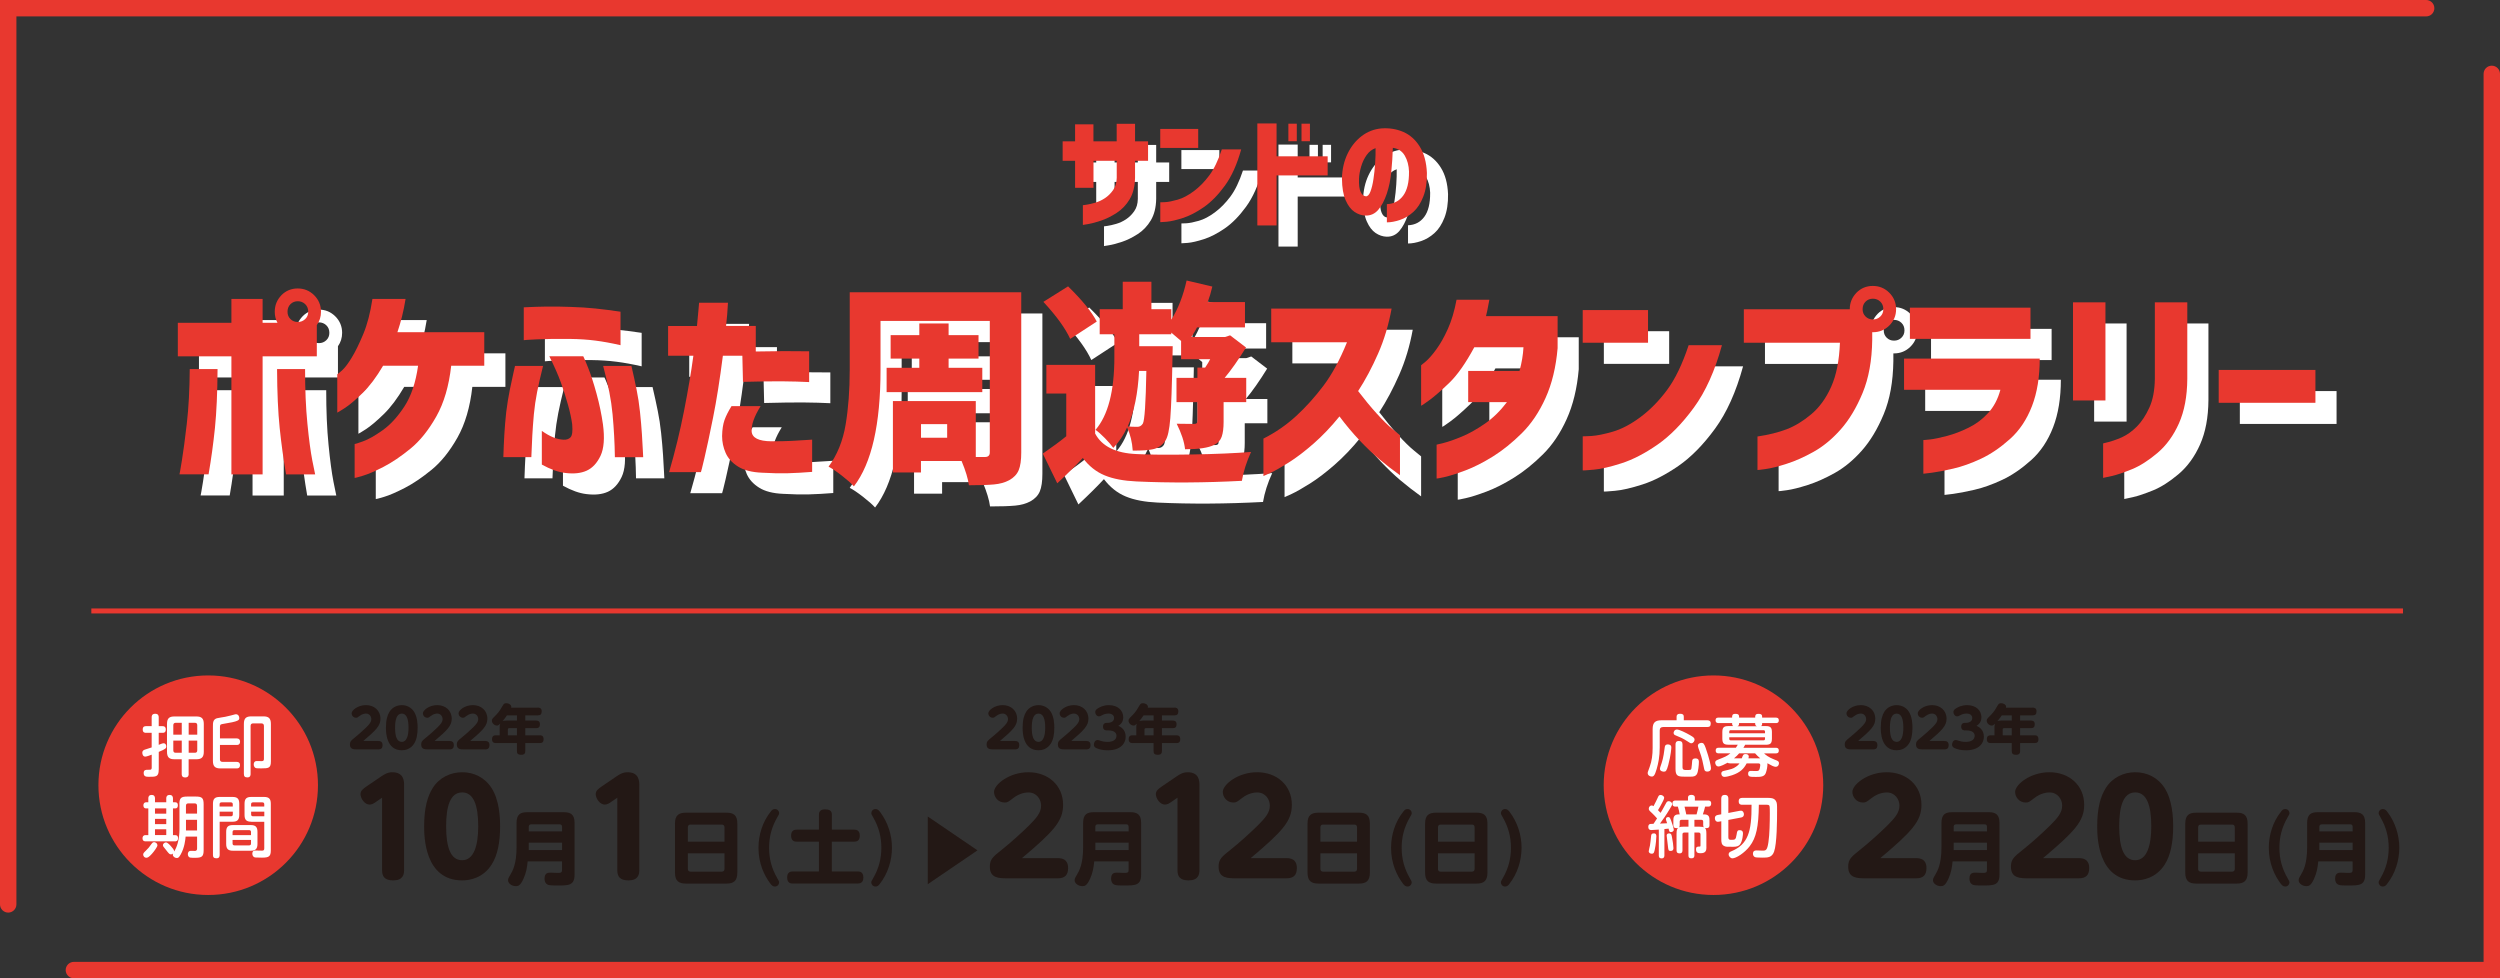 <?xml version="1.0" encoding="UTF-8"?><svg id="_レイヤー_2" xmlns="http://www.w3.org/2000/svg" viewBox="0 0 603.28 236.07"><rect x="0" y="0" width="603.28" height="236.07" fill="#333333" stroke="none"/><defs><style>.cls-1{fill:#fff;}.cls-2{fill:none;stroke:#e8382f;stroke-miterlimit:10;stroke-width:1.2px;}.cls-3{fill:#e8382f;}.cls-4{fill:#231815;}</style></defs><g id="_レイヤー_1-2"><g><g><path class="cls-1" d="M73.01,76.33c1.08-1.08,2.39-1.62,3.94-1.62s2.87,.55,3.97,1.64c1.09,1.09,1.64,2.42,1.64,3.97,0,1.21-.34,2.29-1.01,3.23v7.53h-13.08v28.49h-7.53v-28.49h-12.93v-8.08h12.93v-5.76h7.53v5.76h3.59c-.44-.81-.66-1.7-.66-2.68,0-1.55,.54-2.88,1.62-3.99Zm-15.41,17.83c-.03,5.69-.25,10.42-.63,14.2-.39,3.77-.9,7.51-1.54,11.21h-7.02c.03-.07,.23-1.18,.58-3.33s.75-5.13,1.19-8.92c.44-3.79,.67-8.17,.71-13.16h6.72Zm14.35,0h6.77c0,4.98,.18,9.37,.56,13.16,.37,3.79,.77,6.76,1.19,8.92s.65,3.27,.68,3.33h-7.02c-.64-3.7-1.15-7.44-1.54-11.21-.39-3.77-.6-8.5-.63-14.2Zm7.53-13.84c0-.74-.24-1.35-.73-1.82-.49-.47-1.09-.71-1.79-.71s-1.3,.24-1.77,.71c-.47,.47-.71,1.08-.71,1.82s.24,1.3,.71,1.77,1.06,.71,1.77,.71,1.3-.24,1.79-.71,.73-1.06,.73-1.77Z"/><path class="cls-1" d="M102.97,77.24c-.24,1.48-.52,2.9-.86,4.24-.34,1.35-.71,2.61-1.11,3.79h20.96v8.08h-7.98c-.54,4.88-1.74,8.98-3.61,12.28-1.87,3.3-3.95,5.89-6.24,7.75-2.29,1.87-4.45,3.33-6.47,4.37-2.02,1.04-3.68,1.76-4.98,2.15-1.3,.39-1.96,.56-2,.53v-8.18c.07,.03,.75-.19,2.05-.66,1.3-.47,2.87-1.36,4.72-2.68,1.85-1.31,3.59-3.22,5.23-5.71,1.63-2.49,2.74-5.78,3.31-9.85h-8.44c-1.62,2.76-3.28,4.98-5,6.64-1.72,1.67-3.14,2.86-4.27,3.59-1.13,.72-1.73,1.09-1.79,1.09v-9.24s.4-.27,1.11-.91c.71-.64,1.5-1.67,2.37-3.11,.88-1.43,1.8-3.32,2.78-5.66,.98-2.34,1.72-5.18,2.22-8.51h7.98Z"/><path class="cls-1" d="M126.56,115.43c.07-2.09,.15-3.96,.25-5.61,.1-1.65,.25-3.42,.45-5.3,.24-1.89,.52-3.66,.86-5.33,.34-1.67,.63-3.04,.88-4.12,.25-1.08,.38-1.63,.38-1.67h6.77c-.61,2.42-1.09,4.53-1.44,6.32-.35,1.79-.61,3.57-.78,5.35-.17,1.89-.3,3.61-.38,5.18-.08,1.57-.16,3.29-.23,5.18h-6.77Zm4.95-36.17c2.02-.1,3.87-.16,5.53-.18,1.67-.02,3.58,0,5.73,.08,2.16,.07,4.14,.19,5.96,.38,1.82,.19,3.86,.45,6.11,.78v8.08c-2.22-.51-4.25-.88-6.09-1.11-1.84-.24-3.85-.37-6.04-.4-3.33-.03-6.02,0-8.06,.1-2.04,.1-3.09,.17-3.16,.2v-7.93Zm6.16,11.82h8.18c.07,.07,.45,.96,1.14,2.68,.69,1.72,1.38,3.84,2.07,6.36,.69,2.53,1.2,4.98,1.54,7.38,.44,3.3,.24,5.83-.58,7.58-.83,1.75-1.94,2.95-3.33,3.59-1.4,.64-3.12,.82-5.18,.56-1.72-.2-3.6-.88-5.66-2.02v-8.13c1.01,.71,1.94,1.23,2.78,1.57,.84,.34,1.67,.52,2.48,.56,.71,.03,1.26-.16,1.67-.58,.4-.42,.54-1.46,.4-3.11-.17-1.31-.5-2.88-1.01-4.7-.5-1.82-1.08-3.62-1.72-5.41-.64-1.78-1.57-3.89-2.78-6.31Zm22.63,24.35h-6.82c-.03-1.89-.09-3.61-.18-5.18-.09-1.57-.21-3.29-.38-5.18-.17-1.78-.43-3.57-.78-5.35-.35-1.78-.85-3.89-1.49-6.32h6.82c.51,2.19,.93,4.12,1.26,5.78,.34,1.67,.61,3.44,.81,5.33,.2,1.89,.35,3.65,.46,5.3,.1,1.65,.18,2.99,.23,4.02,.05,1.03,.08,1.56,.08,1.59Z"/><path class="cls-1" d="M166.32,90.93v-7.17h6.97c.17-1.75,.29-3.11,.38-4.09,.08-.98,.13-1.48,.13-1.52h6.97c-.1,1.92-.25,3.79-.45,5.61h7.17v6.16c4.71-.1,9.01-.12,12.88-.05v7.43c-1.95-.1-4.09-.16-6.42-.18-2.32-.02-5.51,.02-9.55,.13l-.15-6.31h-4.7c-.74,5.79-1.53,10.78-2.37,14.95-.84,4.18-1.53,7.41-2.07,9.7-.54,2.29-.83,3.43-.86,3.43h-7.68c1.45-4.98,2.65-9.92,3.61-14.8,.96-4.88,1.71-9.31,2.25-13.29h-6.11Zm15.31,12.17h7.02c-1.55,2.49-2.27,4.52-2.17,6.09,.1,1.57,1.68,2.37,4.75,2.4,1.89,0,3.53-.03,4.92-.1,1.4-.07,3.04-.17,4.93-.3v7.78c-2.12,.17-4.08,.28-5.89,.33-1.8,.05-3.86,0-6.19-.13-2.46-.1-4.4-.6-5.81-1.49-1.42-.89-2.41-1.99-2.98-3.28-.57-1.3-.86-2.65-.86-4.07,.03-1.58,.23-2.87,.58-3.86,.35-.99,.92-2.11,1.69-3.36Z"/><path class="cls-1" d="M251.54,75.63v38.7c0,1.85-.21,3.28-.63,4.27-.42,.99-1.19,1.79-2.3,2.4-1.01,.54-2.22,.88-3.64,1.01-1.42,.13-3.44,.2-6.06,.2-.2-1.55-.79-3.5-1.77-5.86h-9.8v2.78h-6.77v-17.23h20v13.49h2.22c.77,0,1.16-.37,1.16-1.11v-31.72h-26.37v11.77c0,13.2-2.14,22.58-6.41,28.14-.64-.71-1.61-1.57-2.91-2.58-1.3-1.01-2.37-1.73-3.21-2.17,2.09-2.83,3.46-6.21,4.12-10.15,.66-3.94,.99-8.35,.99-13.24v-18.69h41.37Zm-32.48,18.24h7.88v-2.22h-6.92v-5.66h6.92v-2.83h7.07v2.83h7.22v5.66h-7.22v2.22h8.13v5.86h-23.09v-5.86Zm14.6,16.87v-3.28h-6.31v3.28h6.31Z"/><path class="cls-1" d="M269.37,93.15v16.57c1.65,3.1,4.98,4.75,10,4.95,3.2,.17,7.65,.2,13.36,.1,5.71-.1,10.46-.3,14.27-.61-1.11,2.42-1.85,4.75-2.22,6.97-8.96,.47-17.43,.52-25.41,.15-3.1-.14-5.67-.62-7.7-1.47-2.04-.84-3.8-2.24-5.28-4.19-1.52,1.65-3.57,3.69-6.16,6.11l-3.49-7.17c2.39-1.65,4.28-3.05,5.66-4.19v-10.31h-4.8v-6.92h11.77Zm.4-10.46l-6.42,4.19c-1.15-2.53-3.3-5.51-6.47-8.94l5.96-3.74c3.4,3.33,5.71,6.16,6.92,8.49Zm4.24,8.59v-5.51h-3.54v-6.06h5.56v-6.62h6.92v6.62h4.8v2.53c1.65-2.63,2.88-5.78,3.69-9.45l6.21,1.46c-.3,1.31-.67,2.56-1.11,3.74h8.99v6.11h-11.57c-.3,.61-.76,1.38-1.36,2.32h8.13l1.21-.4,3.84,2.93c-1.85,3-3.57,5.44-5.15,7.33h5.2v5.86h-5.46v4.75c0,1.52-.15,2.71-.46,3.59-.3,.88-.91,1.53-1.82,1.97-1.35,.71-3.69,1.06-7.02,1.06-.2-1.82-.88-3.87-2.02-6.16,1.14,.03,2.54,.05,4.19,.05,.54,0,.81-.2,.81-.61v-4.65h-5.05v-5.86h5.05v-2.48h1.87c.54-.81,.94-1.48,1.21-2.02h-7.02v-4.4c-.64-.57-1.43-1.25-2.37-2.02v.4h-7.73v2.88h8.08c-.03,1.15-.05,1.95-.05,2.42-.13,7.14-.31,12.12-.53,14.93-.22,2.81-.62,4.62-1.19,5.43-.78,1.18-1.84,1.89-3.18,2.12-.94,.2-2.51,.3-4.7,.3-.13-2.05-.59-3.92-1.36-5.61-.81,1.85-1.92,3.5-3.33,4.95-.47-.67-1.15-1.46-2.02-2.35-.88-.89-1.63-1.56-2.27-2,3.03-3.5,4.55-9.36,4.55-17.58Zm7.73,3.33h-1.77c-.27,5.39-1.18,9.85-2.73,13.39,.64,.07,1.41,.1,2.32,.1,.54,0,.98-.25,1.31-.76,.44-.71,.72-4.95,.86-12.73Z"/><path class="cls-1" d="M311.86,87.7v-8.13h29.05c-.71,3.91-1.79,7.53-3.26,10.86-1.46,3.33-3.07,6.35-4.82,9.04,1.52,1.99,3.02,3.81,4.52,5.46,1.5,1.65,2.79,2.92,3.89,3.81,1.09,.89,1.66,1.36,1.69,1.39v9.65c-1.82-1.31-3.47-2.59-4.95-3.84-1.48-1.25-3.07-2.75-4.75-4.52-1.68-1.77-3.32-3.71-4.9-5.84-2.05,2.53-4.15,4.72-6.29,6.59-2.14,1.87-4.12,3.38-5.94,4.52-1.82,1.14-3.28,1.98-4.4,2.5-1.11,.52-1.68,.78-1.72,.78v-9.04c2.93-1.48,5.56-3.3,7.91-5.46,2.34-2.15,4.54-4.6,6.59-7.32,2.05-2.73,3.94-6.21,5.66-10.46h-18.29Z"/><path class="cls-1" d="M364.5,77.44c-.17,.98-.34,1.86-.51,2.65-.17,.79-.27,1.22-.3,1.29h17.28v7.73c-.4,4.61-1.37,8.62-2.91,12.02-1.53,3.4-3.44,6.24-5.73,8.51-2.29,2.27-4.61,4.14-6.97,5.61-2.36,1.47-4.56,2.58-6.62,3.36-2.05,.77-3.72,1.31-5,1.59-1.28,.29-1.94,.41-1.97,.38v-8.18s.62-.14,1.77-.43c1.14-.29,2.6-.8,4.37-1.54,1.77-.74,3.61-1.78,5.53-3.11,1.92-1.33,3.69-3.06,5.3-5.18h-9.35v-7.53h12.38c.54-1.95,.86-3.86,.96-5.71h-11.87c-2.09,3.87-4.11,6.74-6.06,8.61-1.95,1.87-3.55,3.26-4.8,4.17-1.25,.91-1.9,1.35-1.97,1.31v-9.75s.41-.31,1.14-.93c.72-.62,1.57-1.59,2.53-2.9,.96-1.31,1.89-2.96,2.78-4.93s1.59-4.32,2.1-7.05h7.93Z"/><path class="cls-1" d="M387.03,87.8v-7.88h15.76v7.88h-15.76Zm33.59,.61c-1.68,6.16-3.94,11.18-6.77,15.05-2.83,3.87-5.77,6.86-8.82,8.97-3.05,2.1-5.94,3.6-8.66,4.47-2.73,.88-4.96,1.39-6.69,1.54-1.74,.15-2.62,.21-2.65,.18v-8.23s.72,0,2.07-.08c1.35-.08,3.07-.43,5.18-1.04,2.1-.61,4.32-1.77,6.64-3.49,2.32-1.72,4.47-3.9,6.44-6.54,1.97-2.64,3.71-6.26,5.23-10.84h8.03Z"/><path class="cls-1" d="M453.1,75.73c1.08-1.08,2.39-1.62,3.94-1.62s2.87,.55,3.97,1.64c1.09,1.1,1.64,2.42,1.64,3.97s-.55,2.86-1.64,3.94c-1.09,1.08-2.42,1.62-3.97,1.62h-.15v1.87c-.07,4.95-.84,9.21-2.32,12.78-1.48,3.57-3.25,6.51-5.3,8.82-2.05,2.31-4.23,4.1-6.52,5.38-2.29,1.28-4.46,2.25-6.52,2.9-2.05,.66-3.73,1.08-5.03,1.26-1.3,.18-1.96,.26-2,.23v-8.08c2.69-.4,5.03-.98,7.02-1.74,1.99-.76,3.97-1.96,5.94-3.61,1.97-1.65,3.58-3.86,4.82-6.64,1.25-2.78,1.95-6.32,2.12-10.63h-23.19v-8.08h25.56c0-1.55,.54-2.88,1.62-3.99Zm6.47,3.99c0-.74-.24-1.35-.73-1.82-.49-.47-1.09-.71-1.79-.71s-1.3,.24-1.77,.71c-.47,.47-.71,1.08-.71,1.82s.24,1.3,.71,1.77c.47,.47,1.06,.71,1.77,.71s1.3-.23,1.79-.71c.49-.47,.73-1.06,.73-1.77Z"/><path class="cls-1" d="M464.57,99.17v-7.53h32.74c0,4.41-.62,8.23-1.87,11.47-1.25,3.23-3.01,5.88-5.3,7.93-2.29,2.05-4.61,3.64-6.97,4.75s-4.6,1.91-6.72,2.4c-2.12,.49-3.84,.82-5.15,.99-1.31,.17-2,.25-2.07,.25v-8.13s.59-.02,1.67-.15c1.08-.13,2.44-.42,4.09-.86,1.65-.44,3.37-1.09,5.15-1.97,1.79-.88,3.36-2.05,4.72-3.54,1.36-1.48,2.35-3.35,2.95-5.61h-23.24Zm1.41-12.28v-7.53h29.1v7.53h-29.1Z"/><path class="cls-1" d="M505.34,101.74v-23.69h7.83v23.69h-7.83Zm7.27,10.36c1.75-.4,3.27-.9,4.55-1.49,1.28-.59,2.48-1.46,3.61-2.6,1.13-1.14,2.12-2.65,2.98-4.52,.86-1.87,1.3-4.18,1.34-6.95v-18.49h7.83v18.49c-.03,4.21-.71,7.79-2.02,10.73-1.31,2.95-3.05,5.33-5.2,7.15-2.16,1.82-4.2,3.12-6.14,3.91-1.94,.79-3.56,1.34-4.88,1.64-1.31,.3-2,.45-2.07,.45v-8.34Z"/><path class="cls-1" d="M540.5,102.3v-7.93h23.34v7.93h-23.34Z"/></g><g><path class="cls-3" d="M603.28,236.07H17.83c-1.09,0-1.98-.89-1.98-1.98s.89-1.98,1.98-1.98H599.32V17.83c0-1.1,.89-1.98,1.98-1.98s1.98,.89,1.98,1.98V236.07Z"/><path class="cls-3" d="M1.98,220.22c-1.09,0-1.98-.89-1.98-1.98V0H585.46c1.1,0,1.98,.89,1.98,1.98s-.89,1.98-1.98,1.98H3.96V218.24c0,1.09-.89,1.98-1.98,1.98Z"/></g><g><path class="cls-1" d="M264.53,50.43v-6.52h-3v-4.7h3v-4.11h4.43v4.11h5.61v-4.23h4.43v4.23h3.14v4.7h-3.14v4.11c-.04,2.06-.47,3.77-1.29,5.15-.82,1.38-1.88,2.49-3.17,3.32-1.29,.83-2.55,1.45-3.77,1.86-1.22,.41-2.25,.68-3.08,.82-.83,.14-1.26,.21-1.28,.21v-4.76s.31-.04,.87-.12c.56-.08,1.25-.24,2.08-.48,.83-.24,1.62-.61,2.36-1.1,.74-.49,1.4-1.13,1.97-1.94,.57-.8,.86-1.79,.88-2.97v-4.11h-5.61v6.52h-4.43Z"/><path class="cls-1" d="M285.08,40.8v-4.58h9.16v4.58h-9.16Zm19.53,.35c-.98,3.58-2.29,6.5-3.93,8.75-1.64,2.25-3.35,3.99-5.12,5.21-1.77,1.22-3.45,2.09-5.04,2.6-1.59,.51-2.88,.81-3.89,.9-1.01,.09-1.52,.12-1.54,.1v-4.79s.42,0,1.2-.04c.78-.05,1.79-.25,3.01-.6,1.22-.35,2.51-1.03,3.86-2.03,1.35-1,2.6-2.27,3.74-3.8,1.15-1.54,2.16-3.64,3.04-6.3h4.67Z"/><path class="cls-1" d="M308.51,59.5v-24.61h4.64v7.93h12.33v4.61h-12.33v12.07h-4.64Zm7.49-20.32v-4.23h2.03v4.23h-2.03Zm3.17,0v-4.23h2.03v4.23h-2.03Z"/><path class="cls-1" d="M345.12,46.58c-.06-1.55-.4-2.85-1.03-3.92-.63-1.07-1.59-1.7-2.88-1.89-.06,1.9-.18,3.82-.37,5.75-.19,1.94-.55,3.72-1.1,5.34-.55,1.62-1.23,2.92-2.06,3.88-.82,.96-1.86,1.42-3.11,1.38-.92-.04-1.8-.34-2.63-.9-.83-.56-1.54-1.48-2.11-2.77-.58-1.29-.88-3.04-.9-5.26,.04-2.17,.48-4.14,1.32-5.92,.84-1.77,1.97-3.2,3.38-4.29,1.41-1.09,3-1.72,4.79-1.89,1.92-.14,3.68,.14,5.3,.84,1.61,.7,2.94,1.87,3.98,3.54,1.04,1.66,1.62,3.79,1.73,6.37,.04,2.21-.25,4.11-.87,5.7-.62,1.59-1.42,2.82-2.41,3.71-.99,.89-2.06,1.53-3.21,1.92-1.16,.39-2.21,.59-3.17,.59v-4.4c1.66-.06,2.97-.74,3.93-2.04,.96-1.3,1.43-3.22,1.41-5.74Zm-10.45,5.9c.45,.02,.83-.36,1.13-1.15,.3-.78,.55-1.79,.73-3.01,.19-1.22,.32-2.5,.41-3.83,.09-1.33,.12-2.54,.1-3.64-.86,.29-1.58,.85-2.16,1.67-.58,.82-1.02,1.75-1.32,2.77-.3,1.03-.48,1.99-.51,2.89-.06,1.47,.07,2.54,.38,3.21,.31,.68,.72,1.03,1.23,1.07Z"/></g><g><path class="cls-3" d="M67.91,71.23c1.08-1.08,2.39-1.62,3.94-1.62s2.87,.55,3.97,1.64c1.09,1.09,1.64,2.42,1.64,3.97,0,1.21-.34,2.29-1.01,3.23v7.53h-13.08v28.49h-7.53v-28.49h-12.93v-8.08h12.93v-5.76h7.53v5.76h3.59c-.44-.81-.66-1.7-.66-2.68,0-1.55,.54-2.88,1.62-3.99Zm-15.41,17.83c-.03,5.69-.25,10.42-.63,14.2-.39,3.77-.9,7.51-1.54,11.21h-7.02c.03-.07,.23-1.18,.58-3.33,.35-2.15,.75-5.13,1.19-8.92,.44-3.79,.67-8.17,.71-13.16h6.72Zm14.35,0h6.77c0,4.98,.18,9.37,.56,13.16,.37,3.79,.77,6.76,1.19,8.92,.42,2.15,.65,3.27,.68,3.33h-7.02c-.64-3.7-1.15-7.44-1.54-11.21-.39-3.77-.6-8.5-.63-14.2Zm7.53-13.84c0-.74-.24-1.35-.73-1.82-.49-.47-1.09-.71-1.79-.71s-1.3,.24-1.77,.71c-.47,.47-.71,1.08-.71,1.82s.24,1.3,.71,1.77,1.06,.71,1.77,.71,1.3-.24,1.79-.71c.49-.47,.73-1.06,.73-1.77Z"/><path class="cls-3" d="M97.87,72.14c-.24,1.48-.52,2.9-.86,4.24-.34,1.35-.71,2.61-1.11,3.79h20.96v8.08h-7.98c-.54,4.88-1.74,8.98-3.61,12.28-1.87,3.3-3.95,5.89-6.24,7.75-2.29,1.87-4.45,3.33-6.47,4.37-2.02,1.04-3.68,1.76-4.98,2.15-1.3,.39-1.96,.56-2,.53v-8.18c.07,.03,.75-.19,2.05-.66,1.3-.47,2.87-1.36,4.72-2.68,1.85-1.31,3.59-3.22,5.23-5.71,1.63-2.49,2.74-5.78,3.31-9.85h-8.44c-1.62,2.76-3.28,4.98-5,6.64-1.72,1.67-3.14,2.86-4.27,3.59-1.13,.72-1.73,1.09-1.79,1.09v-9.24s.4-.27,1.11-.91c.71-.64,1.5-1.67,2.37-3.11,.88-1.43,1.8-3.32,2.78-5.66,.98-2.34,1.72-5.18,2.22-8.51h7.98Z"/><path class="cls-3" d="M121.46,110.33c.07-2.09,.15-3.96,.25-5.61,.1-1.65,.25-3.42,.45-5.3,.24-1.89,.52-3.66,.86-5.33,.34-1.67,.63-3.04,.88-4.12,.25-1.08,.38-1.63,.38-1.67h6.77c-.61,2.42-1.09,4.53-1.44,6.31-.35,1.79-.61,3.57-.78,5.35-.17,1.89-.29,3.61-.38,5.18s-.16,3.29-.23,5.18h-6.77Zm4.95-36.17c2.02-.1,3.87-.16,5.53-.18,1.67-.02,3.58,0,5.73,.08,2.16,.07,4.14,.19,5.96,.38,1.82,.19,3.86,.45,6.11,.78v8.08c-2.22-.51-4.25-.88-6.09-1.11-1.84-.24-3.85-.37-6.04-.4-3.33-.03-6.02,0-8.06,.1-2.04,.1-3.09,.17-3.16,.2v-7.93Zm6.16,11.82h8.18c.07,.07,.45,.96,1.14,2.68,.69,1.72,1.38,3.84,2.07,6.36s1.2,4.98,1.54,7.38c.44,3.3,.24,5.83-.58,7.58-.83,1.75-1.94,2.95-3.33,3.59-1.4,.64-3.12,.82-5.18,.56-1.72-.2-3.6-.88-5.66-2.02v-8.13c1.01,.71,1.94,1.23,2.78,1.57,.84,.34,1.67,.52,2.48,.56,.71,.03,1.26-.16,1.67-.58,.4-.42,.54-1.46,.4-3.11-.17-1.31-.5-2.88-1.01-4.7-.5-1.82-1.08-3.62-1.72-5.41-.64-1.78-1.57-3.89-2.78-6.31Zm22.63,24.35h-6.82c-.03-1.89-.09-3.61-.18-5.18-.08-1.57-.21-3.29-.38-5.18-.17-1.78-.43-3.57-.78-5.35-.35-1.78-.85-3.89-1.49-6.31h6.82c.51,2.19,.93,4.12,1.26,5.78,.34,1.67,.61,3.44,.81,5.33,.2,1.89,.35,3.65,.46,5.3,.1,1.65,.18,2.99,.23,4.02,.05,1.03,.08,1.56,.08,1.59Z"/><path class="cls-3" d="M161.22,85.83v-7.17h6.97c.17-1.75,.29-3.11,.38-4.09,.08-.98,.13-1.48,.13-1.52h6.97c-.1,1.92-.25,3.79-.46,5.61h7.17v6.16c4.71-.1,9.01-.12,12.88-.05v7.43c-1.95-.1-4.09-.16-6.42-.18-2.32-.02-5.51,.02-9.55,.13l-.15-6.31h-4.7c-.74,5.79-1.53,10.78-2.37,14.95-.84,4.18-1.53,7.41-2.07,9.7-.54,2.29-.83,3.44-.86,3.44h-7.68c1.45-4.98,2.65-9.92,3.61-14.8,.96-4.88,1.71-9.31,2.25-13.29h-6.11Zm15.31,12.17h7.02c-1.55,2.49-2.27,4.52-2.17,6.09,.1,1.57,1.68,2.37,4.75,2.4,1.89,0,3.53-.03,4.92-.1,1.4-.07,3.04-.17,4.93-.3v7.78c-2.12,.17-4.08,.28-5.89,.33-1.8,.05-3.86,0-6.19-.13-2.46-.1-4.4-.6-5.81-1.49-1.42-.89-2.41-1.99-2.98-3.28-.57-1.3-.86-2.65-.86-4.07,.03-1.58,.23-2.87,.58-3.86,.35-.99,.92-2.11,1.69-3.36Z"/><path class="cls-3" d="M246.44,70.52v38.7c0,1.85-.21,3.28-.63,4.27-.42,.99-1.19,1.79-2.3,2.4-1.01,.54-2.22,.88-3.64,1.01-1.42,.13-3.44,.2-6.06,.2-.2-1.55-.79-3.5-1.77-5.86h-9.8v2.78h-6.77v-17.23h20v13.49h2.22c.77,0,1.16-.37,1.16-1.11v-31.72h-26.37v11.77c0,13.2-2.14,22.58-6.42,28.14-.64-.71-1.61-1.57-2.91-2.58-1.3-1.01-2.37-1.73-3.21-2.17,2.09-2.83,3.46-6.21,4.12-10.15,.66-3.94,.99-8.35,.99-13.24v-18.69h41.37Zm-32.48,18.24h7.88v-2.22h-6.92v-5.66h6.92v-2.83h7.07v2.83h7.22v5.66h-7.22v2.22h8.13v5.86h-23.09v-5.86Zm14.6,16.87v-3.28h-6.31v3.28h6.31Z"/><path class="cls-3" d="M264.27,88.05v16.57c1.65,3.1,4.98,4.75,10,4.95,3.2,.17,7.65,.2,13.36,.1s10.46-.3,14.27-.61c-1.11,2.42-1.85,4.75-2.22,6.97-8.96,.47-17.43,.52-25.41,.15-3.1-.14-5.67-.62-7.7-1.47-2.04-.84-3.8-2.24-5.28-4.19-1.52,1.65-3.57,3.69-6.16,6.11l-3.49-7.17c2.39-1.65,4.28-3.05,5.66-4.19v-10.31h-4.8v-6.92h11.77Zm.4-10.46l-6.42,4.19c-1.15-2.53-3.3-5.51-6.47-8.94l5.96-3.74c3.4,3.33,5.71,6.16,6.92,8.49Zm4.24,8.59v-5.51h-3.54v-6.06h5.56v-6.62h6.92v6.62h4.8v2.53c1.65-2.63,2.88-5.78,3.69-9.45l6.21,1.46c-.3,1.31-.67,2.56-1.11,3.74h8.99v6.11h-11.57c-.3,.61-.76,1.38-1.36,2.32h8.13l1.21-.4,3.84,2.93c-1.85,3-3.57,5.44-5.15,7.33h5.2v5.86h-5.46v4.75c0,1.52-.15,2.71-.46,3.59-.3,.88-.91,1.53-1.82,1.97-1.35,.71-3.69,1.06-7.02,1.06-.2-1.82-.88-3.87-2.02-6.16,1.14,.03,2.54,.05,4.19,.05,.54,0,.81-.2,.81-.61v-4.65h-5.05v-5.86h5.05v-2.48h1.87c.54-.81,.94-1.48,1.21-2.02h-7.02v-4.4c-.64-.57-1.43-1.25-2.37-2.02v.4h-7.73v2.88h8.08c-.03,1.15-.05,1.95-.05,2.42-.13,7.14-.31,12.12-.53,14.93-.22,2.81-.62,4.62-1.19,5.43-.78,1.18-1.84,1.89-3.18,2.12-.94,.2-2.51,.3-4.7,.3-.13-2.05-.59-3.92-1.36-5.61-.81,1.85-1.92,3.5-3.33,4.95-.47-.67-1.15-1.46-2.02-2.35-.88-.89-1.63-1.56-2.27-2,3.03-3.5,4.55-9.36,4.55-17.58Zm7.73,3.33h-1.77c-.27,5.39-1.18,9.85-2.73,13.39,.64,.07,1.41,.1,2.32,.1,.54,0,.98-.25,1.31-.76,.44-.71,.72-4.95,.86-12.73Z"/><path class="cls-3" d="M306.76,82.6v-8.13h29.05c-.71,3.91-1.79,7.53-3.26,10.86-1.46,3.33-3.07,6.35-4.82,9.04,1.52,1.99,3.02,3.81,4.52,5.46,1.5,1.65,2.8,2.92,3.89,3.81,1.09,.89,1.66,1.36,1.69,1.39v9.65c-1.82-1.31-3.47-2.59-4.95-3.84-1.48-1.25-3.07-2.75-4.75-4.52-1.68-1.77-3.32-3.71-4.9-5.83-2.05,2.53-4.15,4.72-6.29,6.59-2.14,1.87-4.12,3.38-5.94,4.52-1.82,1.14-3.28,1.98-4.4,2.5-1.11,.52-1.68,.78-1.72,.78v-9.04c2.93-1.48,5.56-3.3,7.91-5.46,2.34-2.15,4.54-4.6,6.59-7.32,2.05-2.73,3.94-6.21,5.66-10.46h-18.29Z"/><path class="cls-3" d="M359.4,72.34c-.17,.98-.34,1.86-.51,2.65-.17,.79-.27,1.22-.3,1.29h17.28v7.73c-.4,4.61-1.37,8.62-2.91,12.02-1.53,3.4-3.44,6.24-5.73,8.51-2.29,2.27-4.61,4.14-6.97,5.61-2.36,1.47-4.56,2.58-6.62,3.36-2.05,.77-3.72,1.31-5,1.59-1.28,.29-1.94,.41-1.97,.38v-8.18s.62-.14,1.77-.43c1.14-.29,2.6-.8,4.37-1.54,1.77-.74,3.61-1.78,5.53-3.11,1.92-1.33,3.69-3.06,5.3-5.18h-9.35v-7.53h12.38c.54-1.95,.86-3.86,.96-5.71h-11.87c-2.09,3.87-4.11,6.74-6.06,8.61-1.95,1.87-3.55,3.26-4.8,4.17-1.25,.91-1.9,1.35-1.97,1.31v-9.75s.41-.31,1.14-.93c.72-.62,1.57-1.59,2.53-2.9,.96-1.31,1.89-2.95,2.78-4.93,.89-1.97,1.59-4.32,2.1-7.05h7.93Z"/><path class="cls-3" d="M381.93,82.7v-7.88h15.76v7.88h-15.76Zm33.59,.61c-1.68,6.16-3.94,11.18-6.77,15.05-2.83,3.87-5.77,6.86-8.82,8.97-3.05,2.11-5.94,3.6-8.66,4.47-2.73,.88-4.96,1.39-6.69,1.54-1.74,.15-2.62,.21-2.65,.18v-8.23s.72,0,2.07-.08c1.35-.08,3.07-.43,5.18-1.04,2.1-.61,4.32-1.77,6.64-3.49,2.32-1.72,4.47-3.9,6.44-6.54,1.97-2.64,3.71-6.26,5.23-10.84h8.03Z"/><path class="cls-3" d="M448,70.62c1.08-1.08,2.39-1.62,3.94-1.62s2.87,.55,3.97,1.64c1.09,1.1,1.64,2.42,1.64,3.97s-.55,2.86-1.64,3.94c-1.09,1.08-2.42,1.62-3.97,1.62h-.15v1.87c-.07,4.95-.84,9.21-2.32,12.78-1.48,3.57-3.25,6.51-5.3,8.82-2.05,2.31-4.23,4.1-6.52,5.38-2.29,1.28-4.46,2.25-6.52,2.9-2.05,.66-3.73,1.08-5.03,1.26-1.3,.18-1.96,.26-2,.23v-8.08c2.69-.4,5.03-.98,7.02-1.74,1.99-.76,3.97-1.96,5.94-3.61,1.97-1.65,3.58-3.86,4.82-6.64,1.25-2.78,1.95-6.32,2.12-10.63h-23.19v-8.08h25.56c0-1.55,.54-2.88,1.62-3.99Zm6.47,3.99c0-.74-.24-1.35-.73-1.82-.49-.47-1.09-.71-1.79-.71s-1.3,.24-1.77,.71c-.47,.47-.71,1.08-.71,1.82s.24,1.3,.71,1.77c.47,.47,1.06,.71,1.77,.71s1.3-.23,1.79-.71c.49-.47,.73-1.06,.73-1.77Z"/><path class="cls-3" d="M459.47,94.06v-7.53h32.74c0,4.41-.62,8.23-1.87,11.47-1.25,3.23-3.01,5.88-5.3,7.93-2.29,2.05-4.61,3.64-6.97,4.75-2.36,1.11-4.6,1.91-6.72,2.4-2.12,.49-3.84,.82-5.15,.99-1.31,.17-2,.25-2.07,.25v-8.13s.59-.02,1.67-.15c1.08-.13,2.44-.42,4.09-.86,1.65-.44,3.37-1.09,5.15-1.97,1.79-.88,3.36-2.05,4.72-3.54,1.36-1.48,2.35-3.35,2.96-5.61h-23.24Zm1.41-12.28v-7.53h29.1v7.53h-29.1Z"/><path class="cls-3" d="M500.24,96.64v-23.69h7.83v23.69h-7.83Zm7.27,10.36c1.75-.4,3.27-.9,4.55-1.49,1.28-.59,2.48-1.46,3.61-2.6,1.13-1.14,2.12-2.65,2.98-4.52,.86-1.87,1.3-4.18,1.34-6.95v-18.49h7.83v18.49c-.03,4.21-.71,7.79-2.02,10.73-1.31,2.95-3.05,5.33-5.2,7.15-2.16,1.82-4.2,3.12-6.14,3.91-1.94,.79-3.56,1.34-4.88,1.64s-2,.45-2.07,.45v-8.34Z"/><path class="cls-3" d="M535.4,97.2v-7.93h23.34v7.93h-23.34Z"/></g><g><path class="cls-3" d="M259.43,45.33v-6.52h-3v-4.7h3v-4.11h4.43v4.11h5.61v-4.23h4.43v4.23h3.14v4.7h-3.14v4.11c-.04,2.06-.47,3.77-1.29,5.15-.82,1.38-1.88,2.49-3.17,3.32-1.29,.83-2.55,1.45-3.77,1.86-1.22,.41-2.25,.68-3.08,.82-.83,.14-1.26,.21-1.28,.21v-4.76s.31-.04,.87-.12c.56-.08,1.25-.24,2.09-.48,.83-.24,1.62-.61,2.36-1.1,.74-.49,1.4-1.13,1.97-1.94,.57-.8,.86-1.79,.88-2.97v-4.11h-5.61v6.52h-4.43Z"/><path class="cls-3" d="M279.98,35.7v-4.58h9.16v4.58h-9.16Zm19.53,.35c-.98,3.58-2.29,6.5-3.93,8.75-1.64,2.25-3.35,3.99-5.12,5.21-1.77,1.22-3.45,2.09-5.04,2.6-1.59,.51-2.88,.81-3.89,.9-1.01,.09-1.52,.12-1.54,.1v-4.79s.42,0,1.2-.04c.78-.05,1.79-.25,3.01-.6,1.22-.35,2.51-1.03,3.86-2.03,1.35-1,2.6-2.27,3.74-3.8,1.15-1.54,2.16-3.64,3.04-6.3h4.67Z"/><path class="cls-3" d="M303.41,54.4V29.79h4.64v7.93h12.33v4.61h-12.33v12.07h-4.64Zm7.49-20.32v-4.23h2.03v4.23h-2.03Zm3.17,0v-4.23h2.03v4.23h-2.03Z"/><path class="cls-3" d="M340.02,41.48c-.06-1.55-.4-2.85-1.03-3.92-.63-1.07-1.58-1.7-2.88-1.89-.06,1.9-.18,3.82-.37,5.75-.19,1.94-.55,3.72-1.1,5.34-.55,1.62-1.23,2.92-2.06,3.88-.82,.96-1.86,1.42-3.11,1.38-.92-.04-1.8-.34-2.63-.9-.83-.56-1.54-1.48-2.11-2.77-.58-1.29-.88-3.04-.9-5.26,.04-2.17,.48-4.14,1.32-5.92,.84-1.77,1.97-3.2,3.38-4.29,1.41-1.09,3-1.72,4.79-1.89,1.92-.14,3.68,.14,5.3,.84,1.61,.7,2.94,1.87,3.98,3.54,1.04,1.66,1.62,3.79,1.73,6.37,.04,2.21-.25,4.11-.87,5.7-.62,1.59-1.42,2.82-2.41,3.71-.99,.89-2.06,1.53-3.21,1.92-1.16,.39-2.21,.59-3.17,.59v-4.4c1.66-.06,2.97-.74,3.93-2.04,.96-1.3,1.43-3.22,1.41-5.74Zm-10.45,5.9c.45,.02,.83-.36,1.13-1.15,.3-.78,.55-1.79,.73-3.01,.19-1.22,.32-2.5,.41-3.83,.09-1.33,.12-2.54,.1-3.64-.86,.29-1.58,.85-2.16,1.67-.58,.82-1.02,1.75-1.32,2.77-.3,1.03-.48,1.99-.51,2.89-.06,1.47,.07,2.54,.38,3.21s.72,1.03,1.23,1.07Z"/></g><g><g><g><path class="cls-4" d="M90.74,193.5c-.34,.25-.94,.66-1.56,.66-1.19,0-2.19-1.5-2.19-2.53,0-.84,.69-1.31,1.34-1.78l3.81-2.59c.53-.34,1.34-.91,2.53-.91,2.84,0,2.84,2.25,2.84,3.12v20.51c0,1.06-.28,2.47-2.62,2.47-2.15,0-2.69-1.03-2.69-2.47v-17.48l-1.47,1Z"/><path class="cls-4" d="M102.35,199.4c0-4.5,.84-7.31,2.09-9.27,1.62-2.56,4.34-3.78,7.09-3.78s5.4,1.19,7.09,3.81c1.87,2.93,2.06,7.02,2.06,9.24,0,3.9-.62,6.99-2.03,9.21-2.09,3.28-5.25,3.84-7.12,3.84-9.18,0-9.18-10.86-9.18-13.05Zm13.05,0c0-5.18-1.16-8.18-3.87-8.18-2.97,0-3.87,3.53-3.87,8.18,0,5.06,1.06,8.18,3.87,8.18s3.87-3.53,3.87-8.18Z"/><path class="cls-4" d="M127.33,207.86c-.14,1.44-.33,2.73-1.01,4.21-.78,1.71-1.32,1.77-1.86,1.77-.93,0-1.86-.64-1.86-1.42,0-.41,.17-.7,.52-1.28,.58-.97,1.53-2.58,1.53-6.73v-5.84c0-2.04,.93-2.58,2.58-2.58h8.82c1.59,0,2.6,.5,2.6,2.58v12.47c0,2.64-1.42,2.64-4.13,2.64-.74,0-1.8,0-2.19-.14-.79-.27-.93-.99-.93-1.51,0-1.45,.91-1.45,1.43-1.45,.23,0,1.34,.06,1.76,.06,.62,0,1.03-.02,1.03-.64v-2.13h-8.3Zm8.3-7.23v-1.11c0-.39-.19-.6-.6-.6h-6.83c-.45,0-.6,.27-.6,.6v1.11h8.03Zm-8.03,2.72v1.78h8.03v-1.78h-8.03Z"/><path class="cls-4" d="M147.5,193.5c-.34,.25-.94,.66-1.56,.66-1.19,0-2.19-1.5-2.19-2.53,0-.84,.69-1.31,1.34-1.78l3.81-2.59c.53-.34,1.34-.91,2.53-.91,2.84,0,2.84,2.25,2.84,3.12v20.51c0,1.06-.28,2.47-2.62,2.47-2.15,0-2.69-1.03-2.69-2.47v-17.48l-1.47,1Z"/><path class="cls-4" d="M177.93,210.56c0,2.06-.93,2.66-2.64,2.66h-9.75c-1.73,0-2.66-.6-2.66-2.66v-11.81c0-2.06,.93-2.64,2.66-2.64h9.75c1.69,0,2.64,.56,2.64,2.64v11.81Zm-3.1-7.45v-3.47c0-.47-.29-.66-.66-.66h-7.54c-.48,0-.64,.31-.64,.66v3.47h8.84Zm-8.84,2.81v3.76c0,.31,.14,.66,.64,.66h7.54c.39,0,.66-.21,.66-.66v-3.76h-8.84Z"/><path class="cls-4" d="M187.56,211.93c.35,.58,.45,.74,.45,1.03,0,.43-.37,.97-1.01,.97-.5,0-.78-.27-1.16-.78-1.38-1.86-2.81-4.73-2.81-8.57,0-3.14,.99-6.26,2.95-8.73,.29-.39,.54-.62,1.03-.62,.64,0,1.01,.54,1.01,.97,0,.29-.1,.43-.45,1.03-1.4,2.41-1.98,4.79-1.98,7.35s.58,4.95,1.98,7.35Z"/><path class="cls-4" d="M206.06,200.2c.41,0,1.42,.02,1.42,1.44,0,1.28-.74,1.47-1.42,1.47h-5.33v7.18h6.17c.47,0,1.44,.04,1.44,1.45,0,1.26-.72,1.47-1.44,1.47h-15.53c-.43,0-1.42-.02-1.42-1.45,0-1.26,.72-1.47,1.42-1.47h6.25v-7.18h-5.28c-.45,0-1.44-.04-1.44-1.44,0-1.3,.78-1.47,1.44-1.47h5.28v-3.65c0-.91,.62-1.24,1.45-1.24,.91,0,1.67,.21,1.67,1.24v3.65h5.33Z"/><path class="cls-4" d="M210.71,197.23c-.35-.58-.45-.74-.45-1.03,0-.41,.35-.97,1.01-.97,.5,0,.78,.27,1.16,.78,1.84,2.48,2.81,5.49,2.81,8.57s-.99,6.24-2.95,8.73c-.29,.39-.54,.62-1.03,.62-.66,0-1.01-.56-1.01-.97,0-.29,.1-.43,.45-1.03,1.36-2.35,1.98-4.71,1.98-7.35s-.62-5-1.98-7.35Z"/><path class="cls-4" d="M255.25,207.08c1.03,0,2.5,.25,2.5,2.4,0,1.65-.75,2.47-2.5,2.47h-12.08c-2.09,0-4.31,0-4.31-2.81,0-1.81,.75-2.4,3.03-4.21,1.78-1.4,4.56-3.9,6.37-5.68,1.81-1.81,2.97-3.12,2.97-4.84,0-1.53-1.09-3.18-3.06-3.18-.5,0-2.06,.09-3.68,1.37-1.19,.91-1.37,1.06-2.06,1.06-1.59,0-2.56-1.34-2.56-2.56,0-1.75,3.62-4.75,8.3-4.75s8.37,3.09,8.37,7.87c0,3.96-2.31,6.43-9.93,12.86h8.65Z"/><path class="cls-4" d="M264.05,207.86c-.14,1.44-.33,2.73-1.01,4.21-.78,1.71-1.32,1.77-1.86,1.77-.93,0-1.86-.64-1.86-1.42,0-.41,.17-.7,.52-1.28,.58-.97,1.53-2.58,1.53-6.73v-5.84c0-2.04,.93-2.58,2.58-2.58h8.82c1.59,0,2.6,.5,2.6,2.58v12.47c0,2.64-1.42,2.64-4.13,2.64-.74,0-1.8,0-2.19-.14-.79-.27-.93-.99-.93-1.51,0-1.45,.91-1.45,1.43-1.45,.23,0,1.34,.06,1.76,.06,.62,0,1.03-.02,1.03-.64v-2.13h-8.3Zm8.3-7.23v-1.11c0-.39-.19-.6-.6-.6h-6.83c-.45,0-.6,.27-.6,.6v1.11h8.03Zm-8.03,2.72v1.78h8.03v-1.78h-8.03Z"/><path class="cls-4" d="M282.67,193.5c-.34,.25-.94,.66-1.56,.66-1.19,0-2.19-1.5-2.19-2.53,0-.84,.69-1.31,1.34-1.78l3.81-2.59c.53-.34,1.34-.91,2.53-.91,2.84,0,2.84,2.25,2.84,3.12v20.51c0,1.06-.28,2.47-2.62,2.47-2.15,0-2.68-1.03-2.68-2.47v-17.48l-1.47,1Z"/><path class="cls-4" d="M310.45,207.08c1.03,0,2.5,.25,2.5,2.4,0,1.65-.75,2.47-2.5,2.47h-12.08c-2.09,0-4.31,0-4.31-2.81,0-1.81,.75-2.4,3.03-4.21,1.78-1.4,4.56-3.9,6.37-5.68,1.81-1.81,2.97-3.12,2.97-4.84,0-1.53-1.09-3.18-3.06-3.18-.5,0-2.06,.09-3.68,1.37-1.19,.91-1.37,1.06-2.06,1.06-1.59,0-2.56-1.34-2.56-2.56,0-1.75,3.62-4.75,8.3-4.75s8.37,3.09,8.37,7.87c0,3.96-2.31,6.43-9.93,12.86h8.65Z"/><path class="cls-4" d="M330.57,210.56c0,2.06-.93,2.66-2.64,2.66h-9.75c-1.73,0-2.66-.6-2.66-2.66v-11.81c0-2.06,.93-2.64,2.66-2.64h9.75c1.69,0,2.64,.56,2.64,2.64v11.81Zm-3.1-7.45v-3.47c0-.47-.29-.66-.66-.66h-7.54c-.48,0-.64,.31-.64,.66v3.47h8.84Zm-8.84,2.81v3.76c0,.31,.14,.66,.64,.66h7.54c.39,0,.66-.21,.66-.66v-3.76h-8.84Z"/><path class="cls-4" d="M340.21,211.93c.35,.58,.45,.74,.45,1.03,0,.43-.37,.97-1.01,.97-.5,0-.78-.27-1.16-.78-1.38-1.86-2.81-4.73-2.81-8.57,0-3.14,.99-6.26,2.95-8.73,.29-.39,.54-.62,1.03-.62,.64,0,1.01,.54,1.01,.97,0,.29-.1,.43-.45,1.03-1.4,2.41-1.98,4.79-1.98,7.35s.58,4.95,1.98,7.35Z"/><path class="cls-4" d="M358.94,210.56c0,2.06-.93,2.66-2.64,2.66h-9.75c-1.73,0-2.66-.6-2.66-2.66v-11.81c0-2.06,.93-2.64,2.66-2.64h9.75c1.69,0,2.64,.56,2.64,2.64v11.81Zm-3.1-7.45v-3.47c0-.47-.29-.66-.66-.66h-7.54c-.48,0-.64,.31-.64,.66v3.47h8.84Zm-8.84,2.81v3.76c0,.31,.14,.66,.64,.66h7.54c.39,0,.66-.21,.66-.66v-3.76h-8.84Z"/><path class="cls-4" d="M362.64,197.23c-.35-.58-.45-.74-.45-1.03,0-.41,.35-.97,1.01-.97,.5,0,.78,.27,1.16,.78,1.84,2.48,2.81,5.49,2.81,8.57s-.99,6.24-2.95,8.73c-.29,.39-.54,.62-1.03,.62-.66,0-1.01-.56-1.01-.97,0-.29,.1-.43,.45-1.03,1.36-2.35,1.98-4.71,1.98-7.35s-.62-5-1.98-7.35Z"/></g><g><path class="cls-4" d="M91.28,178.81c.43,0,1.04,.1,1.04,1,0,.69-.31,1.03-1.04,1.03h-5.04c-.87,0-1.8,0-1.8-1.17,0-.76,.31-1,1.26-1.76,.74-.59,1.9-1.63,2.66-2.37,.76-.76,1.24-1.3,1.24-2.02,0-.64-.46-1.33-1.28-1.33-.21,0-.86,.04-1.54,.57-.5,.38-.57,.44-.86,.44-.66,0-1.07-.56-1.07-1.07,0-.73,1.51-1.98,3.47-1.98s3.49,1.29,3.49,3.28c0,1.65-.96,2.68-4.14,5.37h3.61Z"/><path class="cls-4" d="M93.13,175.61c0-1.88,.35-3.05,.87-3.87,.68-1.07,1.81-1.58,2.96-1.58s2.25,.5,2.96,1.59c.78,1.23,.86,2.93,.86,3.86,0,1.63-.26,2.92-.85,3.84-.87,1.37-2.19,1.6-2.97,1.6-3.83,0-3.83-4.53-3.83-5.45Zm5.45,0c0-2.16-.48-3.41-1.62-3.41-1.24,0-1.62,1.47-1.62,3.41,0,2.11,.44,3.41,1.62,3.41s1.62-1.47,1.62-3.41Z"/><path class="cls-4" d="M108.48,178.81c.43,0,1.04,.1,1.04,1,0,.69-.31,1.03-1.04,1.03h-5.04c-.87,0-1.8,0-1.8-1.17,0-.76,.31-1,1.26-1.76,.74-.59,1.9-1.63,2.66-2.37,.76-.76,1.24-1.3,1.24-2.02,0-.64-.46-1.33-1.28-1.33-.21,0-.86,.04-1.54,.57-.5,.38-.57,.44-.86,.44-.66,0-1.07-.56-1.07-1.07,0-.73,1.51-1.98,3.47-1.98s3.49,1.29,3.49,3.28c0,1.65-.96,2.68-4.14,5.37h3.61Z"/><path class="cls-4" d="M117.08,178.81c.43,0,1.04,.1,1.04,1,0,.69-.31,1.03-1.04,1.03h-5.04c-.87,0-1.8,0-1.8-1.17,0-.76,.31-1,1.26-1.76,.74-.59,1.9-1.63,2.66-2.37,.76-.76,1.24-1.3,1.24-2.02,0-.64-.46-1.33-1.28-1.33-.21,0-.86,.04-1.54,.57-.5,.38-.57,.44-.86,.44-.66,0-1.07-.56-1.07-1.07,0-.73,1.51-1.98,3.47-1.98s3.49,1.29,3.49,3.28c0,1.65-.96,2.68-4.14,5.37h3.61Z"/><path class="cls-4" d="M129.76,170.75c.24,0,.96,0,.96,.89,0,.72-.3,.99-.96,.99h-3v1.25h2.59c.36,0,.94,.07,.94,.85,0,.65-.21,.98-.94,.98h-2.59v1.73h3.47c.35,0,.95,.03,.95,.93s-.56,.94-.95,.94h-3.47v1.89c0,.39-.05,.94-.95,.94s-1.07-.33-1.07-.94v-1.89h-5.06c-.31,0-.95-.03-.95-.93s.6-.94,.95-.94h.89v-1.98c0-.48,.08-.69,.13-.83-.3,.29-.46,.46-.78,.46-.61,0-1.22-.57-1.22-1.17,0-.38,.01-.39,1.03-1.42,.73-.73,1.22-1.58,1.6-2.25,.2-.34,.35-.56,.85-.56,.6,0,1.2,.38,1.2,.87,0,.09-.01,.16-.03,.21h6.41Zm-7.43,1.88c-.43,.64-.55,.78-1.05,1.39,.12-.05,.33-.14,.89-.14h2.58v-1.25h-2.41Zm2.41,4.81v-1.73h-1.84c-.24,0-.35,.13-.35,.35v1.38h2.19Z"/></g><g><path class="cls-4" d="M244.92,178.81c.43,0,1.04,.1,1.04,1,0,.69-.31,1.03-1.04,1.03h-5.04c-.87,0-1.8,0-1.8-1.17,0-.76,.31-1,1.26-1.76,.74-.59,1.9-1.63,2.66-2.37,.76-.76,1.24-1.3,1.24-2.02,0-.64-.46-1.33-1.28-1.33-.21,0-.86,.04-1.54,.57-.5,.38-.57,.44-.86,.44-.66,0-1.07-.56-1.07-1.07,0-.73,1.51-1.98,3.47-1.98s3.49,1.29,3.49,3.28c0,1.65-.96,2.68-4.14,5.37h3.61Z"/><path class="cls-4" d="M246.77,175.61c0-1.88,.35-3.05,.87-3.87,.68-1.07,1.81-1.58,2.96-1.58s2.25,.5,2.96,1.59c.78,1.23,.86,2.93,.86,3.86,0,1.63-.26,2.92-.85,3.84-.87,1.37-2.19,1.6-2.97,1.6-3.83,0-3.83-4.53-3.83-5.45Zm5.45,0c0-2.16-.48-3.41-1.62-3.41-1.24,0-1.62,1.47-1.62,3.41,0,2.11,.44,3.41,1.62,3.41s1.62-1.47,1.62-3.41Z"/><path class="cls-4" d="M262.12,178.81c.43,0,1.04,.1,1.04,1,0,.69-.31,1.03-1.04,1.03h-5.04c-.87,0-1.8,0-1.8-1.17,0-.76,.31-1,1.26-1.76,.74-.59,1.9-1.63,2.66-2.37,.76-.76,1.24-1.3,1.24-2.02,0-.64-.46-1.33-1.28-1.33-.21,0-.86,.04-1.54,.57-.5,.38-.57,.44-.86,.44-.66,0-1.07-.56-1.07-1.07,0-.73,1.51-1.98,3.47-1.98s3.49,1.29,3.49,3.28c0,1.65-.96,2.68-4.14,5.37h3.61Z"/><path class="cls-4" d="M267.09,176.26c-.18,0-.92-.01-.92-.9s.62-.93,1.11-.93c.89,0,1.56-.39,1.56-1.16,0-.89-.91-1.08-1.33-1.08-.83,0-1.34,.27-1.77,.51-.12,.07-.31,.17-.53,.17-.55,0-.92-.55-.92-1.03,0-.53,.43-.78,.72-.95,.34-.21,1.21-.73,2.59-.73,2.19,0,3.45,1.33,3.45,2.93,0,1.29-.79,1.8-1.17,2.05,.59,.3,1.76,.91,1.76,2.66,0,1.54-1.16,3.26-4.34,3.26-1.29,0-2.1-.26-2.66-.5-.3-.13-.68-.33-.68-.87,0-.46,.29-1.11,.9-1.11,.17,0,.23,.03,.77,.2,.37,.1,.81,.25,1.64,.25,1.32,0,2.15-.53,2.15-1.49,0-.57-.42-1.28-1.97-1.28h-.35Z"/><path class="cls-4" d="M283.39,170.75c.24,0,.96,0,.96,.89,0,.72-.3,.99-.96,.99h-3v1.25h2.59c.36,0,.94,.07,.94,.85,0,.65-.21,.98-.94,.98h-2.59v1.73h3.47c.35,0,.95,.03,.95,.93s-.56,.94-.95,.94h-3.47v1.89c0,.39-.05,.94-.95,.94s-1.07-.33-1.07-.94v-1.89h-5.06c-.31,0-.95-.03-.95-.93s.6-.94,.95-.94h.89v-1.98c0-.48,.08-.69,.13-.83-.3,.29-.46,.46-.78,.46-.61,0-1.22-.57-1.22-1.17,0-.38,.01-.39,1.03-1.42,.73-.73,1.22-1.58,1.6-2.25,.2-.34,.35-.56,.85-.56,.6,0,1.2,.38,1.2,.87,0,.09-.01,.16-.03,.21h6.41Zm-7.43,1.88c-.43,.64-.55,.78-1.05,1.39,.12-.05,.33-.14,.89-.14h2.58v-1.25h-2.41Zm2.41,4.81v-1.73h-1.84c-.24,0-.35,.13-.35,.35v1.38h2.19Z"/></g><polygon class="cls-4" points="235.88 205.2 223.88 213.37 223.88 197.03 235.88 205.2"/></g><g><path class="cls-3" d="M76.73,189.48c0,14.63-11.86,26.49-26.49,26.49s-26.49-11.86-26.49-26.49,11.86-26.49,26.49-26.49,26.49,11.86,26.49,26.49Z"/><g><path class="cls-1" d="M38.3,185.76c0,1.69-.67,1.69-2.34,1.69-.62,0-1.29,0-1.29-.91,0-.78,.55-.78,.9-.78,.5,0,.67,0,.73-.02,.24-.05,.31-.23,.31-.5v-3.13c-.5,.2-1.29,.47-1.55,.47-.54,0-.72-.55-.72-.93,0-.55,.39-.68,.65-.77,.26-.1,1.38-.44,1.61-.52v-3.52h-1.35c-.26,0-.81-.02-.81-.8s.5-.81,.81-.81h1.35v-2.13c0-.24,0-.86,.85-.86,.75,0,.85,.47,.85,.86v2.13h.9c.21,0,.81,0,.81,.8s-.52,.81-.81,.81h-.9v2.9c.8-.33,.96-.39,1.19-.39,.41,0,.64,.37,.64,.75,0,.46-.13,.64-1.82,1.34v4.31Zm7.23,.99c0,.24,0,.86-.83,.86s-.85-.54-.85-.86v-3.53h-1.73c-1.24,0-1.82-.41-1.82-1.82v-6.69c0-1.42,.59-1.82,1.82-1.82h5.24c1.25,0,1.82,.44,1.82,1.82v6.69c0,1.35-.54,1.82-1.82,1.82h-1.84v3.53Zm-3.71-9.46h2.04v-2.87h-1.47c-.37,0-.57,.2-.57,.59v2.28Zm0,1.43v2.34c0,.44,.23,.59,.57,.59h1.47v-2.93h-2.04Zm5.78-1.43v-2.28c0-.41-.2-.59-.57-.59h-1.5v2.87h2.07Zm0,1.43h-2.07v2.93h1.5c.34,0,.57-.15,.57-.59v-2.34Z"/><path class="cls-1" d="M53.07,183.22c0,.42,.21,.63,.63,.63h3.42c.52,0,.8,.26,.8,.77,0,.44-.16,.81-.8,.81h-3.92c-1.25,0-1.82-.44-1.82-1.81v-8.29c0-.91,0-1.69,.94-2,.31-.1,1.74-.29,2.04-.36,.8-.15,1.92-.47,2.04-.5,.34-.1,.44-.11,.54-.11,.6,0,.8,.55,.8,.89,0,.52,0,.83-4.07,1.47-.57,.08-.59,.29-.59,.85v2.62h4.05c.5,0,.8,.26,.8,.77,0,.41-.13,.81-.8,.81h-4.05v3.45Zm5.78-8.53c0-1.4,.57-1.82,1.81-1.82h2.9c1.22,0,1.81,.42,1.81,1.82v9.04c0,1.61-.54,1.69-2.3,1.69-.46,0-1.16,0-1.35-.08-.44-.2-.49-.67-.49-.88,0-.33,.11-.81,.75-.81,.05,0,1.09,.03,1.24,.02,.44-.02,.47-.29,.47-.6v-7.88c0-.41-.2-.63-.64-.63h-1.95c-.44,0-.63,.23-.63,.63v11.56c0,.23,0,.85-.77,.85-.62,0-.85-.26-.85-.85v-12.05Z"/><path class="cls-1" d="M40.12,193.6v-.94c0-.28,.06-.83,.81-.83,.6,0,.81,.36,.81,.83v.94h.55c.63,0,.63,.55,.63,.73,0,.26-.05,.75-.63,.75h-.55v6.45h.57c.46,0,.65,.28,.65,.72,0,.78-.52,.78-.76,.78h-7.03c-.2,0-.78,0-.78-.75,0-.36,.16-.75,.7-.75h.7v-6.45h-.54c-.6,0-.65-.54-.65-.73,0-.37,.16-.75,.67-.75h.52v-.96c0-.26,.07-.81,.8-.81,.62,0,.81,.36,.81,.81v.96h2.72Zm-2.13,10.4c0,.36-.88,1.55-1.34,2.05-.73,.81-1.03,.94-1.37,.94-.41,0-.73-.39-.73-.77,0-.26,.13-.46,.6-.9,.65-.62,.83-.85,1.4-1.66,.25-.34,.38-.44,.68-.44,.13,0,.75,.18,.75,.77Zm2.13-8.92h-2.72v1.27h2.72v-1.27Zm0,2.52h-2.72v1.27h2.72v-1.27Zm0,2.52h-2.72v1.4h2.72v-1.4Zm3.17-6.04c0-1.47,.37-1.86,1.86-1.86h2.13c1.48,0,1.86,.37,1.86,1.86v11.05c0,1.58-.41,1.87-2.1,1.87-.28,0-.94,0-1.16-.05-.34-.08-.55-.42-.55-.83,0-.28,.1-.8,.75-.8,.05,0,.85,.03,.98,.02,.49-.03,.5-.42,.5-.62v-2.83h-2.77c-.06,.7-.24,2.65-1.2,4.33-.42,.73-.59,.83-.93,.83-.42,0-.96-.33-.96-.81,0-.1,.03-.18,.07-.28-.25,.21-.46,.21-.5,.21-.36,0-.5-.16-1.16-1.01-.11-.15-.6-.73-.68-.86-.07-.1-.11-.23-.11-.34,0-.44,.47-.68,.72-.68,.37,0,.88,.54,1.22,.93,.39,.44,.77,.85,.77,1.27,.37-.63,.6-1.12,.86-2.04,.28-.99,.42-2.28,.42-3.34v-6.02Zm1.59,2.25h2.67v-1.87c0-.46-.26-.59-.59-.59h-1.5c-.33,0-.59,.11-.59,.59v1.87Zm2.67,1.5h-2.67v2.57h2.67v-2.57Z"/><path class="cls-1" d="M53,206.34c0,.2,0,.78-.76,.78-.65,0-.85-.28-.85-.78v-12.39c0-1.22,.49-1.64,1.63-1.64h3.08c1.12,0,1.64,.39,1.64,1.64v2.7c0,1.22-.5,1.64-1.64,1.64h-3.09v8.04Zm3.17-11.71v-.55c0-.24-.1-.46-.44-.46h-2.28c-.37,0-.46,.23-.46,.46v.55h3.17Zm-3.17,1.24v1.11h2.72c.34,0,.46-.18,.46-.46v-.65h-3.17Zm9.13,7.78c0,1.25-.52,1.64-1.63,1.64h-4.28c-1.12,0-1.64-.39-1.64-1.64v-2.91c0-1.24,.5-1.64,1.64-1.64h4.28c1.12,0,1.63,.41,1.63,1.64v2.91Zm-6.01-2.12h4.45v-.75c0-.29-.13-.46-.46-.46h-3.53c-.26,0-.46,.11-.46,.46v.75Zm0,1.16v.85c0,.31,.16,.46,.46,.46h3.53c.33,0,.46-.16,.46-.46v-.85h-4.45Zm4.53-4.4c-1.16,0-1.64-.42-1.64-1.64v-2.7c0-1.24,.5-1.64,1.64-1.64h3.06c1.19,0,1.64,.46,1.64,1.64v11.22c0,1.51-.46,1.79-2.13,1.79s-1.71-.05-1.86-.11c-.21-.1-.47-.36-.47-.83,0-.78,.55-.78,.77-.78,.23,0,1.25,.03,1.46,.03,.44,0,.65-.05,.65-.55v-6.41h-3.13Zm-.05-3.66h3.17v-.55c0-.29-.15-.46-.46-.46h-2.26c-.33,0-.46,.18-.46,.46v.55Zm3.17,1.24h-3.17v.65c0,.26,.11,.46,.46,.46h2.72v-1.11Z"/></g></g><g><g><path class="cls-4" d="M462.38,207.08c1.03,0,2.5,.25,2.5,2.4,0,1.65-.75,2.47-2.5,2.47h-12.08c-2.09,0-4.31,0-4.31-2.81,0-1.81,.75-2.4,3.03-4.21,1.78-1.4,4.56-3.9,6.37-5.68,1.81-1.81,2.97-3.12,2.97-4.84,0-1.53-1.09-3.18-3.06-3.18-.5,0-2.06,.09-3.68,1.37-1.19,.91-1.37,1.06-2.06,1.06-1.59,0-2.56-1.34-2.56-2.56,0-1.75,3.62-4.75,8.3-4.75s8.37,3.09,8.37,7.87c0,3.96-2.31,6.43-9.93,12.86h8.65Z"/><path class="cls-4" d="M471.18,207.86c-.14,1.44-.33,2.73-1.01,4.21-.78,1.71-1.32,1.77-1.86,1.77-.93,0-1.86-.64-1.86-1.42,0-.41,.17-.7,.52-1.28,.58-.97,1.53-2.58,1.53-6.73v-5.84c0-2.04,.93-2.58,2.58-2.58h8.82c1.59,0,2.6,.5,2.6,2.58v12.47c0,2.64-1.42,2.64-4.13,2.64-.74,0-1.8,0-2.19-.14-.79-.27-.93-.99-.93-1.51,0-1.45,.91-1.45,1.43-1.45,.23,0,1.34,.06,1.76,.06,.62,0,1.03-.02,1.03-.64v-2.13h-8.3Zm8.3-7.23v-1.11c0-.39-.19-.6-.6-.6h-6.83c-.45,0-.6,.27-.6,.6v1.11h8.03Zm-8.03,2.72v1.78h8.03v-1.78h-8.03Z"/><path class="cls-4" d="M501.65,207.08c1.03,0,2.5,.25,2.5,2.4,0,1.65-.75,2.47-2.5,2.47h-12.08c-2.09,0-4.31,0-4.31-2.81,0-1.81,.75-2.4,3.03-4.21,1.78-1.4,4.56-3.9,6.37-5.68,1.81-1.81,2.97-3.12,2.97-4.84,0-1.53-1.09-3.18-3.06-3.18-.5,0-2.06,.09-3.68,1.37-1.19,.91-1.37,1.06-2.06,1.06-1.59,0-2.56-1.34-2.56-2.56,0-1.75,3.62-4.75,8.3-4.75s8.37,3.09,8.37,7.87c0,3.96-2.31,6.43-9.93,12.86h8.65Z"/><path class="cls-4" d="M506.08,199.4c0-4.5,.84-7.31,2.09-9.27,1.62-2.56,4.34-3.78,7.09-3.78s5.4,1.19,7.09,3.81c1.87,2.93,2.06,7.02,2.06,9.24,0,3.9-.62,6.99-2.03,9.21-2.09,3.28-5.25,3.84-7.12,3.84-9.18,0-9.18-10.86-9.18-13.05Zm13.05,0c0-5.18-1.16-8.18-3.87-8.18-2.97,0-3.87,3.53-3.87,8.18,0,5.06,1.06,8.18,3.87,8.18s3.87-3.53,3.87-8.18Z"/><path class="cls-4" d="M542.38,210.56c0,2.06-.93,2.66-2.64,2.66h-9.75c-1.73,0-2.66-.6-2.66-2.66v-11.81c0-2.06,.93-2.64,2.66-2.64h9.75c1.69,0,2.64,.56,2.64,2.64v11.81Zm-3.1-7.45v-3.47c0-.47-.29-.66-.66-.66h-7.54c-.48,0-.64,.31-.64,.66v3.47h8.84Zm-8.84,2.81v3.76c0,.31,.14,.66,.64,.66h7.54c.39,0,.66-.21,.66-.66v-3.76h-8.84Z"/><path class="cls-4" d="M552.02,211.93c.35,.58,.45,.74,.45,1.03,0,.43-.37,.97-1.01,.97-.5,0-.78-.27-1.16-.78-1.38-1.86-2.81-4.73-2.81-8.57,0-3.14,.99-6.26,2.95-8.73,.29-.39,.54-.62,1.03-.62,.64,0,1.01,.54,1.01,.97,0,.29-.1,.43-.45,1.03-1.4,2.41-1.98,4.79-1.98,7.35s.58,4.95,1.98,7.35Z"/><path class="cls-4" d="M559.42,207.86c-.14,1.44-.33,2.73-1.01,4.21-.78,1.71-1.32,1.77-1.86,1.77-.93,0-1.86-.64-1.86-1.42,0-.41,.17-.7,.52-1.28,.58-.97,1.53-2.58,1.53-6.73v-5.84c0-2.04,.93-2.58,2.58-2.58h8.82c1.59,0,2.6,.5,2.6,2.58v12.47c0,2.64-1.42,2.64-4.13,2.64-.74,0-1.8,0-2.19-.14-.8-.27-.93-.99-.93-1.51,0-1.45,.91-1.45,1.43-1.45,.23,0,1.34,.06,1.76,.06,.62,0,1.03-.02,1.03-.64v-2.13h-8.3Zm8.3-7.23v-1.11c0-.39-.19-.6-.6-.6h-6.83c-.45,0-.6,.27-.6,.6v1.11h8.03Zm-8.03,2.72v1.78h8.03v-1.78h-8.03Z"/><path class="cls-4" d="M574.45,197.23c-.35-.58-.45-.74-.45-1.03,0-.41,.35-.97,1.01-.97,.5,0,.78,.27,1.16,.78,1.84,2.48,2.81,5.49,2.81,8.57s-.99,6.24-2.95,8.73c-.29,.39-.54,.62-1.03,.62-.66,0-1.01-.56-1.01-.97,0-.29,.1-.43,.45-1.03,1.36-2.35,1.98-4.71,1.98-7.35s-.62-5-1.98-7.35Z"/></g><g><path class="cls-4" d="M452,178.81c.43,0,1.04,.1,1.04,1,0,.69-.31,1.03-1.04,1.03h-5.04c-.87,0-1.8,0-1.8-1.17,0-.76,.31-1,1.26-1.76,.74-.59,1.9-1.63,2.66-2.37,.76-.76,1.24-1.3,1.24-2.02,0-.64-.46-1.33-1.28-1.33-.21,0-.86,.04-1.54,.57-.5,.38-.57,.44-.86,.44-.66,0-1.07-.56-1.07-1.07,0-.73,1.51-1.98,3.47-1.98s3.49,1.29,3.49,3.28c0,1.65-.96,2.68-4.14,5.37h3.61Z"/><path class="cls-4" d="M453.85,175.61c0-1.88,.35-3.05,.87-3.87,.68-1.07,1.81-1.58,2.96-1.58s2.25,.5,2.96,1.59c.78,1.23,.86,2.93,.86,3.86,0,1.63-.26,2.92-.85,3.84-.87,1.37-2.19,1.6-2.97,1.6-3.83,0-3.83-4.53-3.83-5.45Zm5.45,0c0-2.16-.48-3.41-1.62-3.41-1.24,0-1.62,1.47-1.62,3.41,0,2.11,.44,3.41,1.62,3.41s1.62-1.47,1.62-3.41Z"/><path class="cls-4" d="M469.2,178.81c.43,0,1.04,.1,1.04,1,0,.69-.31,1.03-1.04,1.03h-5.04c-.87,0-1.8,0-1.8-1.17,0-.76,.31-1,1.26-1.76,.74-.59,1.9-1.63,2.66-2.37,.76-.76,1.24-1.3,1.24-2.02,0-.64-.46-1.33-1.28-1.33-.21,0-.86,.04-1.54,.57-.5,.38-.57,.44-.86,.44-.66,0-1.07-.56-1.07-1.07,0-.73,1.51-1.98,3.47-1.98s3.49,1.29,3.49,3.28c0,1.65-.96,2.68-4.14,5.37h3.61Z"/><path class="cls-4" d="M474.18,176.26c-.18,0-.92-.01-.92-.9s.62-.93,1.11-.93c.89,0,1.56-.39,1.56-1.16,0-.89-.91-1.08-1.33-1.08-.83,0-1.34,.27-1.77,.51-.12,.07-.31,.17-.53,.17-.55,0-.92-.55-.92-1.03,0-.53,.43-.78,.72-.95,.34-.21,1.21-.73,2.59-.73,2.19,0,3.45,1.33,3.45,2.93,0,1.29-.79,1.8-1.17,2.05,.59,.3,1.76,.91,1.76,2.66,0,1.54-1.16,3.26-4.34,3.26-1.29,0-2.1-.26-2.66-.5-.3-.13-.68-.33-.68-.87,0-.46,.29-1.11,.9-1.11,.17,0,.23,.03,.77,.2,.37,.1,.81,.25,1.64,.25,1.32,0,2.15-.53,2.15-1.49,0-.57-.42-1.28-1.97-1.28h-.35Z"/><path class="cls-4" d="M490.48,170.75c.24,0,.96,0,.96,.89,0,.72-.3,.99-.96,.99h-3v1.25h2.59c.36,0,.94,.07,.94,.85,0,.65-.21,.98-.94,.98h-2.59v1.73h3.47c.35,0,.95,.03,.95,.93s-.56,.94-.95,.94h-3.47v1.89c0,.39-.05,.94-.95,.94s-1.07-.33-1.07-.94v-1.89h-5.06c-.31,0-.95-.03-.95-.93s.6-.94,.95-.94h.89v-1.98c0-.48,.08-.69,.13-.83-.3,.29-.46,.46-.78,.46-.61,0-1.22-.57-1.22-1.17,0-.38,.01-.39,1.03-1.42,.73-.73,1.22-1.58,1.6-2.25,.2-.34,.35-.56,.85-.56,.6,0,1.2,.38,1.2,.87,0,.09-.01,.16-.03,.21h6.41Zm-7.43,1.88c-.43,.64-.55,.78-1.05,1.39,.12-.05,.33-.14,.89-.14h2.58v-1.25h-2.41Zm2.41,4.81v-1.73h-1.84c-.24,0-.35,.13-.35,.35v1.38h2.19Z"/></g></g><g><path class="cls-3" d="M439.97,189.48c0,14.63-11.86,26.49-26.49,26.49s-26.49-11.86-26.49-26.49,11.86-26.49,26.49-26.49,26.49,11.86,26.49,26.49Z"/><g><path class="cls-1" d="M404.58,172.96c0-.41,.2-.72,.81-.72s.93,.16,.93,.72v.85h5.65c.21,0,.85,0,.85,.77,0,.6-.23,.86-.85,.86h-10.63c-.55,0-.83,.26-.83,.83v4.09c0,2.25-.33,3.78-.73,5.19-.47,1.66-.77,1.84-1.21,1.84s-.96-.31-.96-.83c0-.21,0-.23,.46-1.45,.55-1.47,.73-3.03,.73-4.59v-4.56c0-1.61,.62-2.15,2.15-2.15h3.63v-.85Zm-1.27,7.42c0,.11-.08,1.79-.75,4.27-.39,1.42-.59,1.56-1.04,1.56-.16,0-.96-.05-.96-.7,0-.18,.05-.29,.42-1.4,.41-1.19,.63-2.91,.75-3.84,.08-.7,.72-.65,.91-.62,.67,.1,.67,.55,.67,.73Zm4.07-1.38c-1.32-.85-1.78-1.03-3.11-1.58-.16-.06-.41-.21-.41-.57,0-.2,.18-.81,.81-.81,.57,0,2.15,.78,3.14,1.35,.86,.49,1.11,.7,1.11,1.11,0,.29-.28,.86-.8,.86-.2,0-.26-.05-.75-.36Zm-1.37,6.14c0,.67,.46,.67,.86,.67,1.16,0,1.19,0,1.29-.39,.08-.28,.15-1.53,.18-1.79,.03-.31,.15-.62,.77-.62,.85,0,.85,.57,.85,.88,0,.65-.15,2.31-.46,2.87-.33,.62-.98,.65-1.4,.65h-1.74c-1.48,0-2.04-.2-2.04-1.86v-5.89c0-.31,.05-.85,.78-.85,.62,0,.91,.21,.91,.85v5.49Zm5.6-4.62c.86,2.43,1.27,4.36,1.27,4.82,0,.68-.47,.85-.88,.85-.46,0-.67-.18-.75-.59-.31-1.5-.52-2.69-1.14-4.35-.13-.33-.39-1.03-.39-1.29,0-.6,.72-.7,.86-.7,.47,0,.65,.21,1.03,1.25Z"/><path class="cls-1" d="M421.49,184.21c-.68,1.3-1.56,2.21-3.53,2.87-.67,.23-1.42,.39-1.82,.39-.68,0-.77-.64-.77-.8,0-.47,.34-.57,.59-.64,1.91-.44,2.21-.5,2.95-1.01,.49-.33,.73-.63,.86-.81h-2.33c-.34,0-.44-.08-.54-.16-.54,.31-1.73,.91-2.2,.91-.57,0-.8-.57-.8-.93,0-.23,.08-.49,.59-.68,1.84-.73,2.17-.85,3.08-1.56h-2.82c-.24,0-.73-.02-.73-.67,0-.59,.36-.68,.73-.68h4.14c.18-.26,.29-.44,.46-.73h-2.17c-1.12,0-1.56-.24-1.56-1.51v-1.48c0-1.14,.31-1.51,1.5-1.51h1.12c-.26-.21-.26-.37-.26-.72h-3.24c-.2,0-.75,0-.75-.67s.5-.65,.75-.65h3.24c0-.49,0-.91,.78-.91,.91,0,.91,.37,.91,.91h3.88c0-.49,0-.91,.8-.91,.88,0,.88,.39,.88,.91h3.29c.2,0,.73,0,.73,.65s-.45,.67-.73,.67h-3.29c0,.41-.02,.54-.26,.72h1.14c1.2,0,1.48,.42,1.48,1.51v1.45c0,1.27-.38,1.55-1.56,1.55h-4.9c-.15,.29-.26,.46-.42,.73h7.81c.24,0,.73,.02,.73,.67s-.45,.68-.73,.68h-2.83c.29,.28,1.06,.96,2.59,1.53,.8,.29,1.01,.41,1.01,.85,0,.33-.2,.86-.8,.86-.44,0-1.01-.31-1.99-.86,.07,.67-.18,1.81-.39,2.36-.34,.9-1.21,.94-2.36,.94-1.42,0-1.9,0-1.9-.78,0-.67,.47-.67,.68-.67,.2,0,1.03,.03,1.19,.03,.5,0,.68-.05,.83-.33,.15-.28,.23-1.03,.23-1.12,0-.39-.33-.39-.49-.39h-2.78Zm-4.2-7.26h8.63v-.39c0-.24-.13-.36-.36-.36h-7.91c-.24,0-.36,.13-.36,.36v.39Zm0,.96v.37c0,.23,.1,.37,.36,.37h7.91c.23,0,.36-.11,.36-.37v-.37h-8.63Zm7.47,5.08c-.47-.39-.83-.73-1.24-1.2h-3.84c-.34,.39-.68,.75-1.24,1.2h1.87c.29-.78,.38-1.03,.91-1.03,.13,0,.78,.03,.78,.59,0,.13-.02,.21-.07,.44h2.82Zm-.81-7.73c-.41-.15-.41-.49-.41-.78h-3.88c0,.28,0,.65-.39,.78h4.67Z"/><path class="cls-1" d="M400.29,200.19c-1.64,.11-1.68,.11-1.79,.11-.2,0-.75,0-.75-.78,0-.36,.15-.52,.26-.6,.15-.1,.24-.1,1.01-.13,.23-.33,.57-.86,.85-1.3-.42-.49-1.04-1.12-1.37-1.42-.5-.46-.63-.59-.63-.93,0-.42,.33-.78,.7-.78,.2,0,.33,.1,.44,.18,.37-.65,.86-1.71,.91-1.81,.31-.7,.39-.9,.8-.9s.86,.33,.86,.67c0,.29-.29,.85-.46,1.16-.26,.52-.72,1.35-1.03,1.84,.42,.41,.47,.46,.63,.65,.28-.44,.46-.77,1.27-2.25,.16-.31,.31-.57,.68-.57s.83,.26,.83,.72c0,.23-.1,.41-.46,.99-.99,1.66-1.69,2.64-2.47,3.7,1.03-.03,1.42-.06,1.73-.08-.02-.07-.03-.11-.08-.23-.2-.57-.21-.63-.21-.8,0-.31,.29-.47,.55-.47,.37,0,.47,.24,.72,.91,.05,.13,.62,1.76,.62,2.15,0,.44-.46,.57-.7,.57-.38,0-.41-.21-.55-.83-.59,.07-.83,.1-1.01,.1v6.33c0,.2,0,.75-.68,.75s-.67-.55-.67-.75v-6.2Zm-.59,1.6c0,.5-.11,1.94-.37,3.16-.16,.73-.23,1.06-.75,1.06-.29,0-.72-.16-.72-.6,0-.21,.26-1.16,.29-1.35,.13-.77,.18-1.32,.28-2.31,.03-.33,.1-.65,.68-.65s.59,.54,.59,.7Zm3.76,.18c.18,.85,.36,2.21,.36,2.67,0,.2,0,.7-.68,.7-.54,0-.55-.16-.67-1.3-.03-.37-.28-2.31-.28-2.38,0-.54,.42-.55,.62-.55,.49,0,.55,.37,.65,.86Zm8.32,2.49c0,.62-.07,1.43-1.35,1.43-.54,0-1.16,0-1.16-.93,0-.67,.34-.67,.8-.67,.28,0,.28-.06,.28-.41v-2.52c0-.29-.15-.46-.46-.46h-1.01v5.47c0,.29-.03,.75-.72,.75s-.72-.39-.72-.75v-5.47h-.98c-.36,0-.46,.2-.46,.46v3.84c0,.2-.02,.73-.68,.73-.57,0-.75-.23-.75-.73v-4.02c0-1.04,.2-1.24,.39-1.4-.1,.03-.2,.06-.39,.06-.62,0-.77-.31-.77-.75v-1.07c0-.54,0-1.5,1.24-1.5h.29c-.13-.75-.24-1.22-.44-1.87h-.63c-.42,0-.68-.21-.68-.73,0-.68,.42-.75,.75-.75h3v-.68c0-.55,.41-.68,.81-.68,.46,0,.85,.15,.85,.68v.68h3.19c.21,0,.75,0,.75,.73,0,.5-.23,.75-.7,.75h-.77c-.08,.34-.31,1.25-.54,1.87h.33c1.24,0,1.27,.8,1.27,1.5v1.07c0,.29-.03,.75-.75,.75-.21,0-.28-.03-.37-.05,.24,.21,.37,.46,.37,1.38v3.27Zm-4.33-6.63h-1.66c-.31,0-.46,.15-.46,.46v.81c0,.37-.07,.44-.16,.55,.33-.16,.91-.16,1.08-.16h1.2v-1.66Zm1.95-1.3c.24-.77,.37-1.5,.44-1.87h-3.34c.2,.78,.29,1.22,.42,1.87h2.47Zm.7,2.96c.68,0,.91,.08,1.06,.15-.1-.11-.16-.23-.16-.54v-.81c0-.31-.15-.46-.46-.46h-1.66v1.66h1.22Z"/><path class="cls-1" d="M415.37,192.7c0-.23,0-.88,.85-.88,.78,0,.85,.55,.85,.88v3.48l2.72-.52s.2-.03,.34-.03c.5,0,.7,.54,.7,.86,0,.44-.24,.7-.65,.78l-3.11,.59v4.2c0,.5,.23,.6,.63,.6,1.01,0,1.16,0,1.37-1.3,.11-.72,.16-1.03,.72-1.03,.81,0,.81,.57,.81,.83,0,.05-.07,1.81-.73,2.64-.31,.37-.75,.54-1.63,.54-1.63,0-1.69,0-2.04-.13-.83-.29-.83-1.03-.83-1.73v-4.3l-.62,.11c-.7,.13-.93-.44-.93-.85s.18-.68,.68-.78l.86-.16v-3.81Zm5.06,1.5c-.31,0-.86-.03-.86-.83,0-.73,.46-.83,.86-.83h6.14c.65,0,1.5,0,1.95,.7,.31,.47,.31,.86,.31,2.36,0,2.3-.03,8.03-.73,9.93-.52,1.42-1.53,1.43-2.88,1.43s-1.53-.07-1.69-.11c-.42-.15-.52-.57-.52-.83,0-.8,.6-.8,.91-.8,.23,0,1.22,.05,1.42,.05,.77,0,1.11-.05,1.4-2.02,.29-1.87,.34-4.97,.34-7,0-.37,0-1.56-.08-1.76-.11-.29-.42-.29-.75-.29h-1.82c-.06,5.32-.63,7.96-2.2,10-1.24,1.63-3.29,2.93-4.18,2.93-.44,0-.91-.46-.91-.98,0-.42,.34-.59,.65-.72,4.05-1.68,4.92-4.75,4.88-11.23h-2.23Z"/></g></g></g><line class="cls-2" x1="22.04" y1="147.43" x2="579.87" y2="147.43"/></g></g></svg>